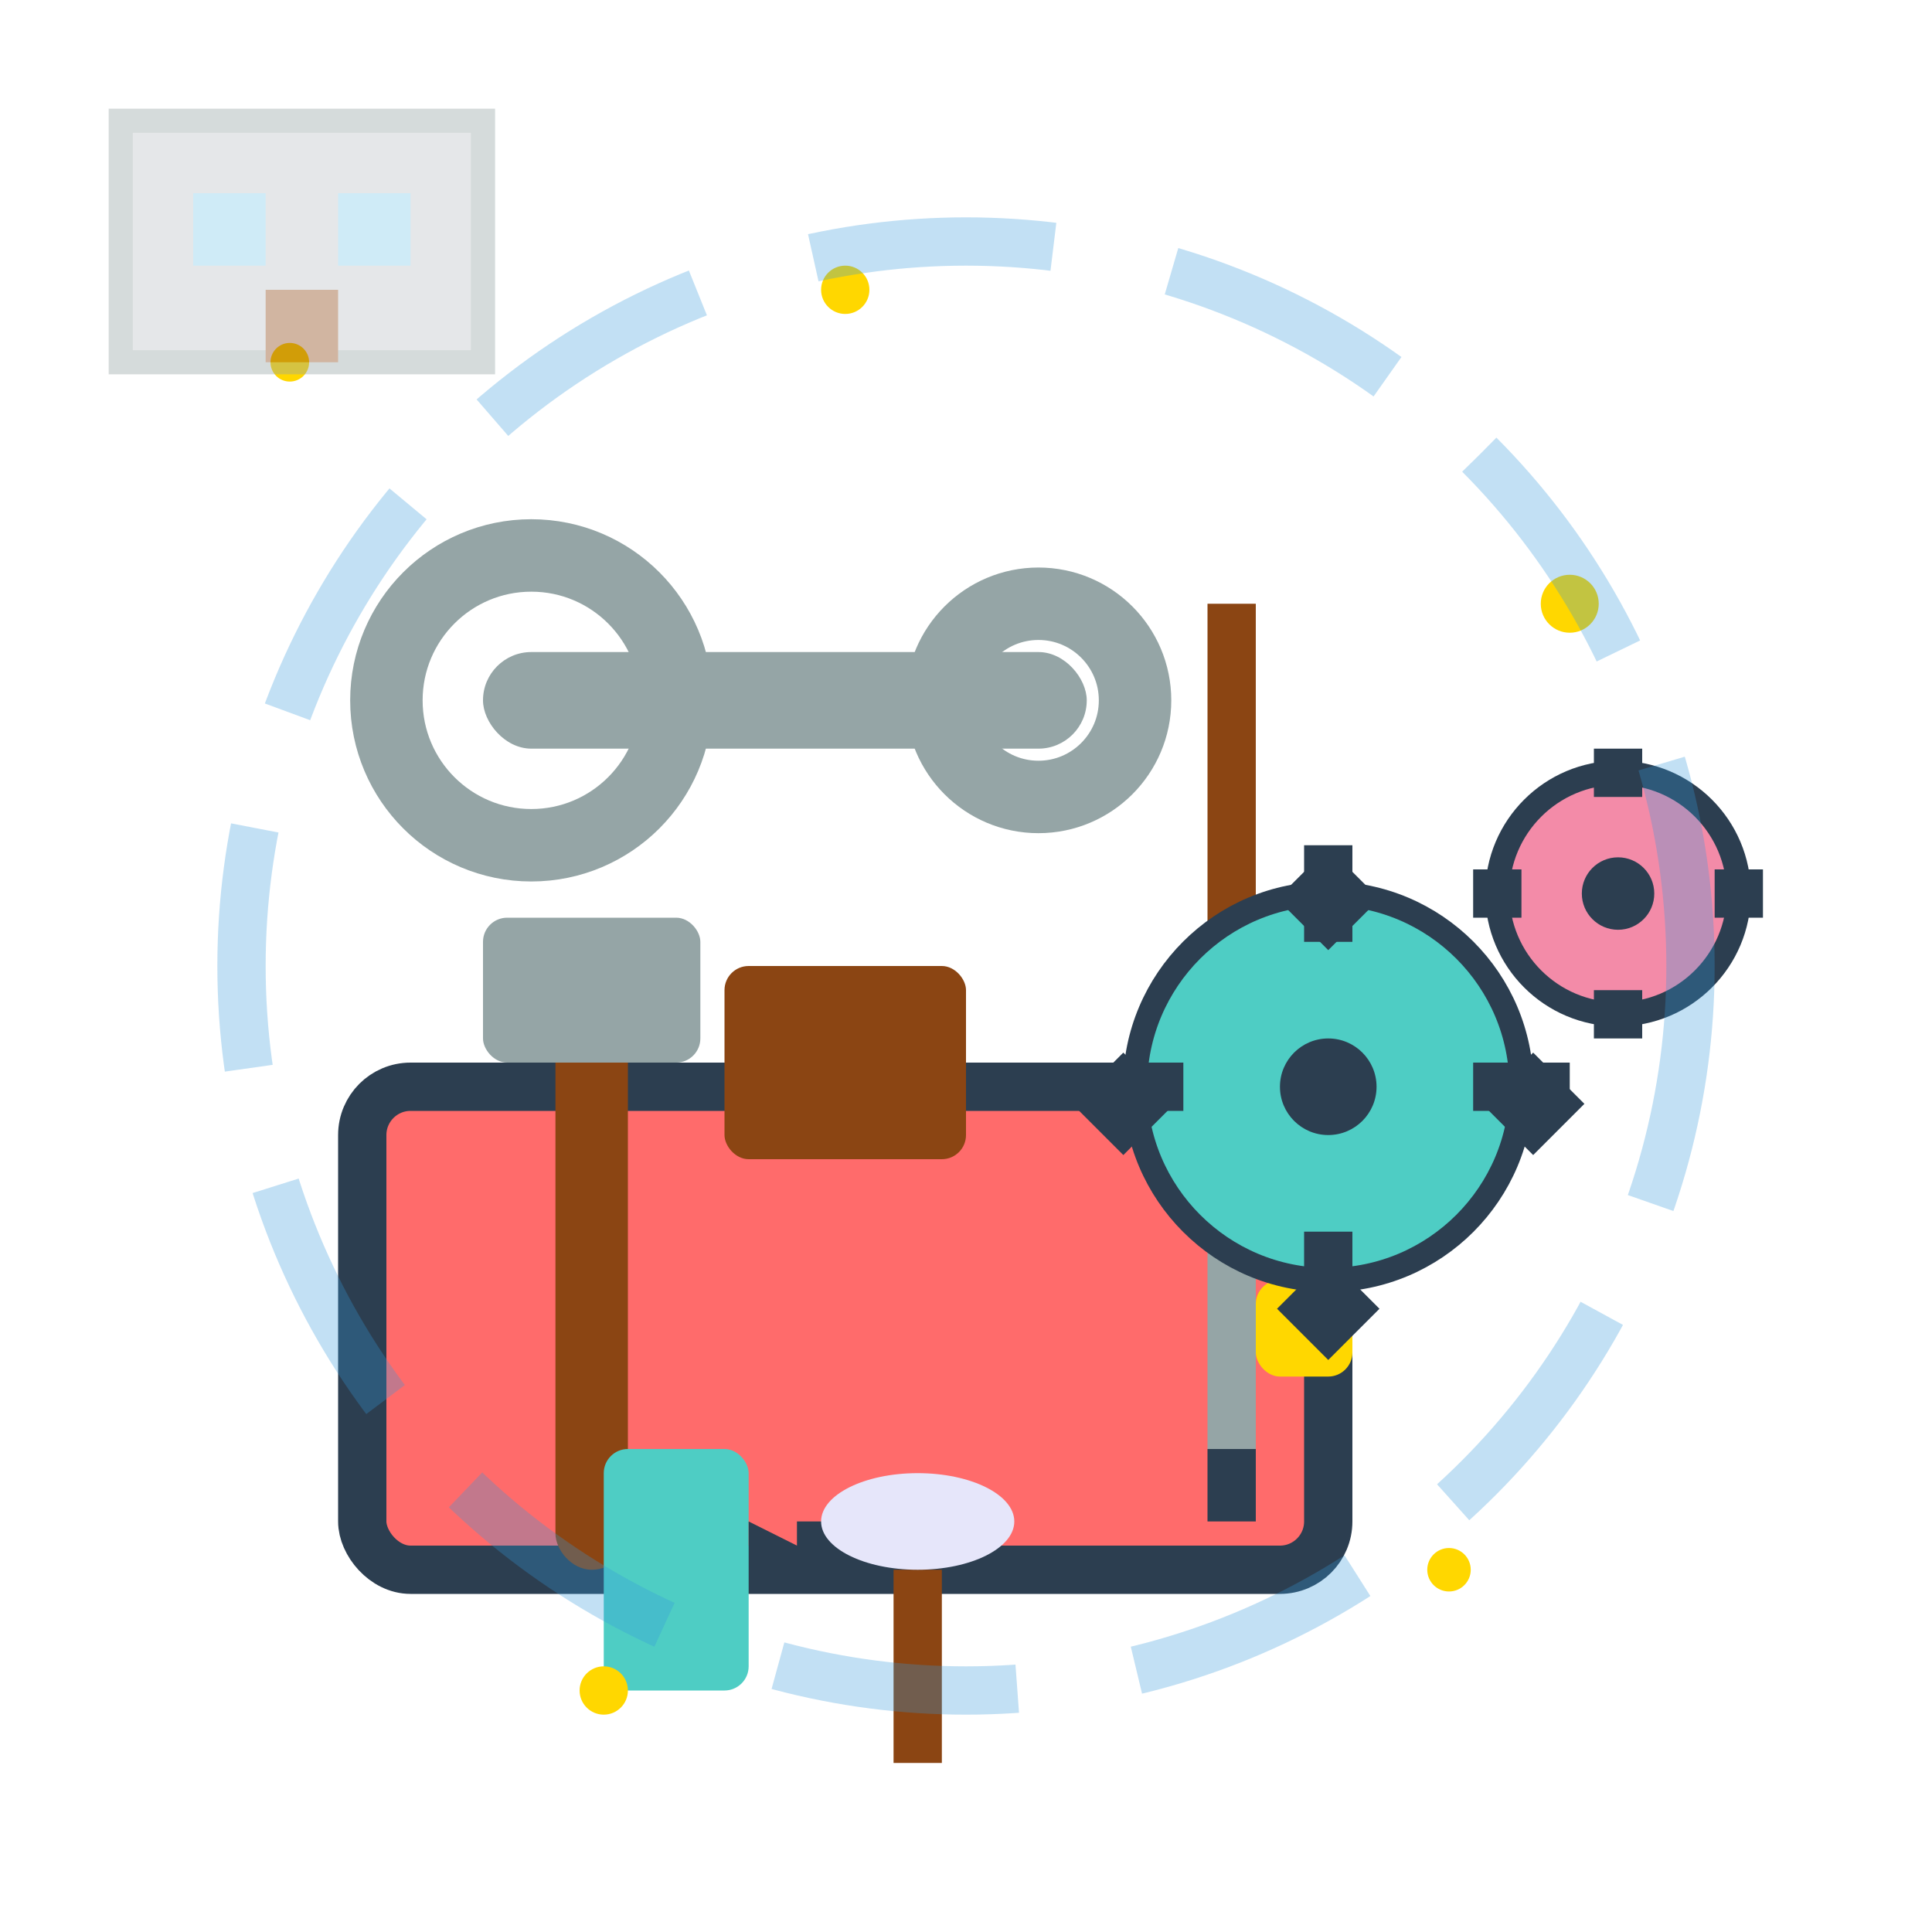 <svg width="80" height="80" viewBox="0 0 80 80" fill="none" xmlns="http://www.w3.org/2000/svg">
  <!-- Toolbox -->
  <g transform="translate(10, 35)">
    <rect x="5" y="10" width="40" height="20" fill="#FF6B6B" stroke="#2c3e50" stroke-width="2" rx="2"/>
    <!-- Toolbox handle -->
    <rect x="20" y="5" width="10" height="8" fill="#8B4513" rx="1"/>
    <!-- Toolbox clasp -->
    <rect x="42" y="18" width="4" height="4" fill="#FFD700" rx="1"/>
  </g>
  
  <!-- Wrench -->
  <g transform="translate(20, 15)">
    <rect x="0" y="12" width="25" height="4" fill="#95A5A6" rx="2"/>
    <circle cx="2" cy="14" r="6" fill="none" stroke="#95A5A6" stroke-width="3"/>
    <circle cx="23" cy="14" r="4" fill="none" stroke="#95A5A6" stroke-width="3"/>
  </g>
  
  <!-- Screwdriver -->
  <g transform="translate(50, 10)">
    <rect x="0" y="15" width="2" height="20" fill="#8B4513"/>
    <rect x="0" y="35" width="2" height="15" fill="#95A5A6"/>
    <!-- Screwdriver tip -->
    <rect x="0" y="50" width="2" height="3" fill="#2c3e50"/>
  </g>
  
  <!-- Hammer -->
  <g transform="translate(15, 20)">
    <rect x="8" y="20" width="3" height="25" fill="#8B4513" rx="1.5"/>
    <rect x="5" y="18" width="9" height="6" fill="#95A5A6" rx="1"/>
  </g>
  
  <!-- Gears -->
  <g transform="translate(55, 45)">
    <!-- Large gear -->
    <circle cx="0" cy="0" r="8" fill="#4ECDC4" stroke="#2c3e50" stroke-width="1"/>
    <g fill="#2c3e50">
      <rect x="-1" y="-10" width="2" height="4"/>
      <rect x="-1" y="6" width="2" height="4"/>
      <rect x="-10" y="-1" width="4" height="2"/>
      <rect x="6" y="-1" width="4" height="2"/>
      <rect x="-7" y="-7" width="3" height="3" transform="rotate(45)"/>
      <rect x="5" y="-7" width="3" height="3" transform="rotate(45)"/>
      <rect x="-7" y="5" width="3" height="3" transform="rotate(45)"/>
      <rect x="5" y="5" width="3" height="3" transform="rotate(45)"/>
    </g>
    <circle cx="0" cy="0" r="2" fill="#2c3e50"/>
    
    <!-- Small gear -->
    <circle cx="12" cy="-8" r="5" fill="#F38BA8" stroke="#2c3e50" stroke-width="1"/>
    <g fill="#2c3e50">
      <rect x="11" y="-14" width="2" height="2"/>
      <rect x="11" y="-4" width="2" height="2"/>
      <rect x="6" y="-9" width="2" height="2"/>
      <rect x="16" y="-9" width="2" height="2"/>
    </g>
    <circle cx="12" cy="-8" r="1.5" fill="#2c3e50"/>
  </g>
  
  <!-- Cleaning supplies -->
  <g transform="translate(25, 55)">
    <!-- Spray bottle -->
    <rect x="0" y="5" width="6" height="10" fill="#4ECDC4" rx="1"/>
    <path d="M6 8L8 9L8 10L6 9Z" fill="#2c3e50"/>
    <rect x="8" y="8" width="3" height="1" fill="#2c3e50"/>
    
    <!-- Brush -->
    <rect x="12" y="10" width="2" height="8" fill="#8B4513"/>
    <ellipse cx="13" cy="8" rx="4" ry="2" fill="#E6E6FA"/>
  </g>
  
  <!-- Maintenance sparkles -->
  <g fill="#FFD700">
    <circle cx="35" cy="12" r="1"/>
    <circle cx="65" cy="25" r="1.2"/>
    <circle cx="12" cy="15" r="0.8"/>
    <circle cx="25" cy="70" r="1"/>
    <circle cx="60" cy="65" r="0.9"/>
  </g>
  
  <!-- Work progress indicators -->
  <g stroke="#3498db" stroke-width="2" fill="none">
    <circle cx="40" cy="40" r="30" stroke-dasharray="10,5" opacity="0.3"/>
  </g>
  
  <!-- Building/structure being maintained -->
  <g transform="translate(5, 5)" opacity="0.4">
    <rect x="0" y="0" width="15" height="10" fill="#bdc3c7" stroke="#95A5A6" stroke-width="1"/>
    <rect x="3" y="3" width="3" height="3" fill="#87CEEB"/>
    <rect x="9" y="3" width="3" height="3" fill="#87CEEB"/>
    <rect x="6" y="7" width="3" height="3" fill="#8B4513"/>
  </g>
</svg>
